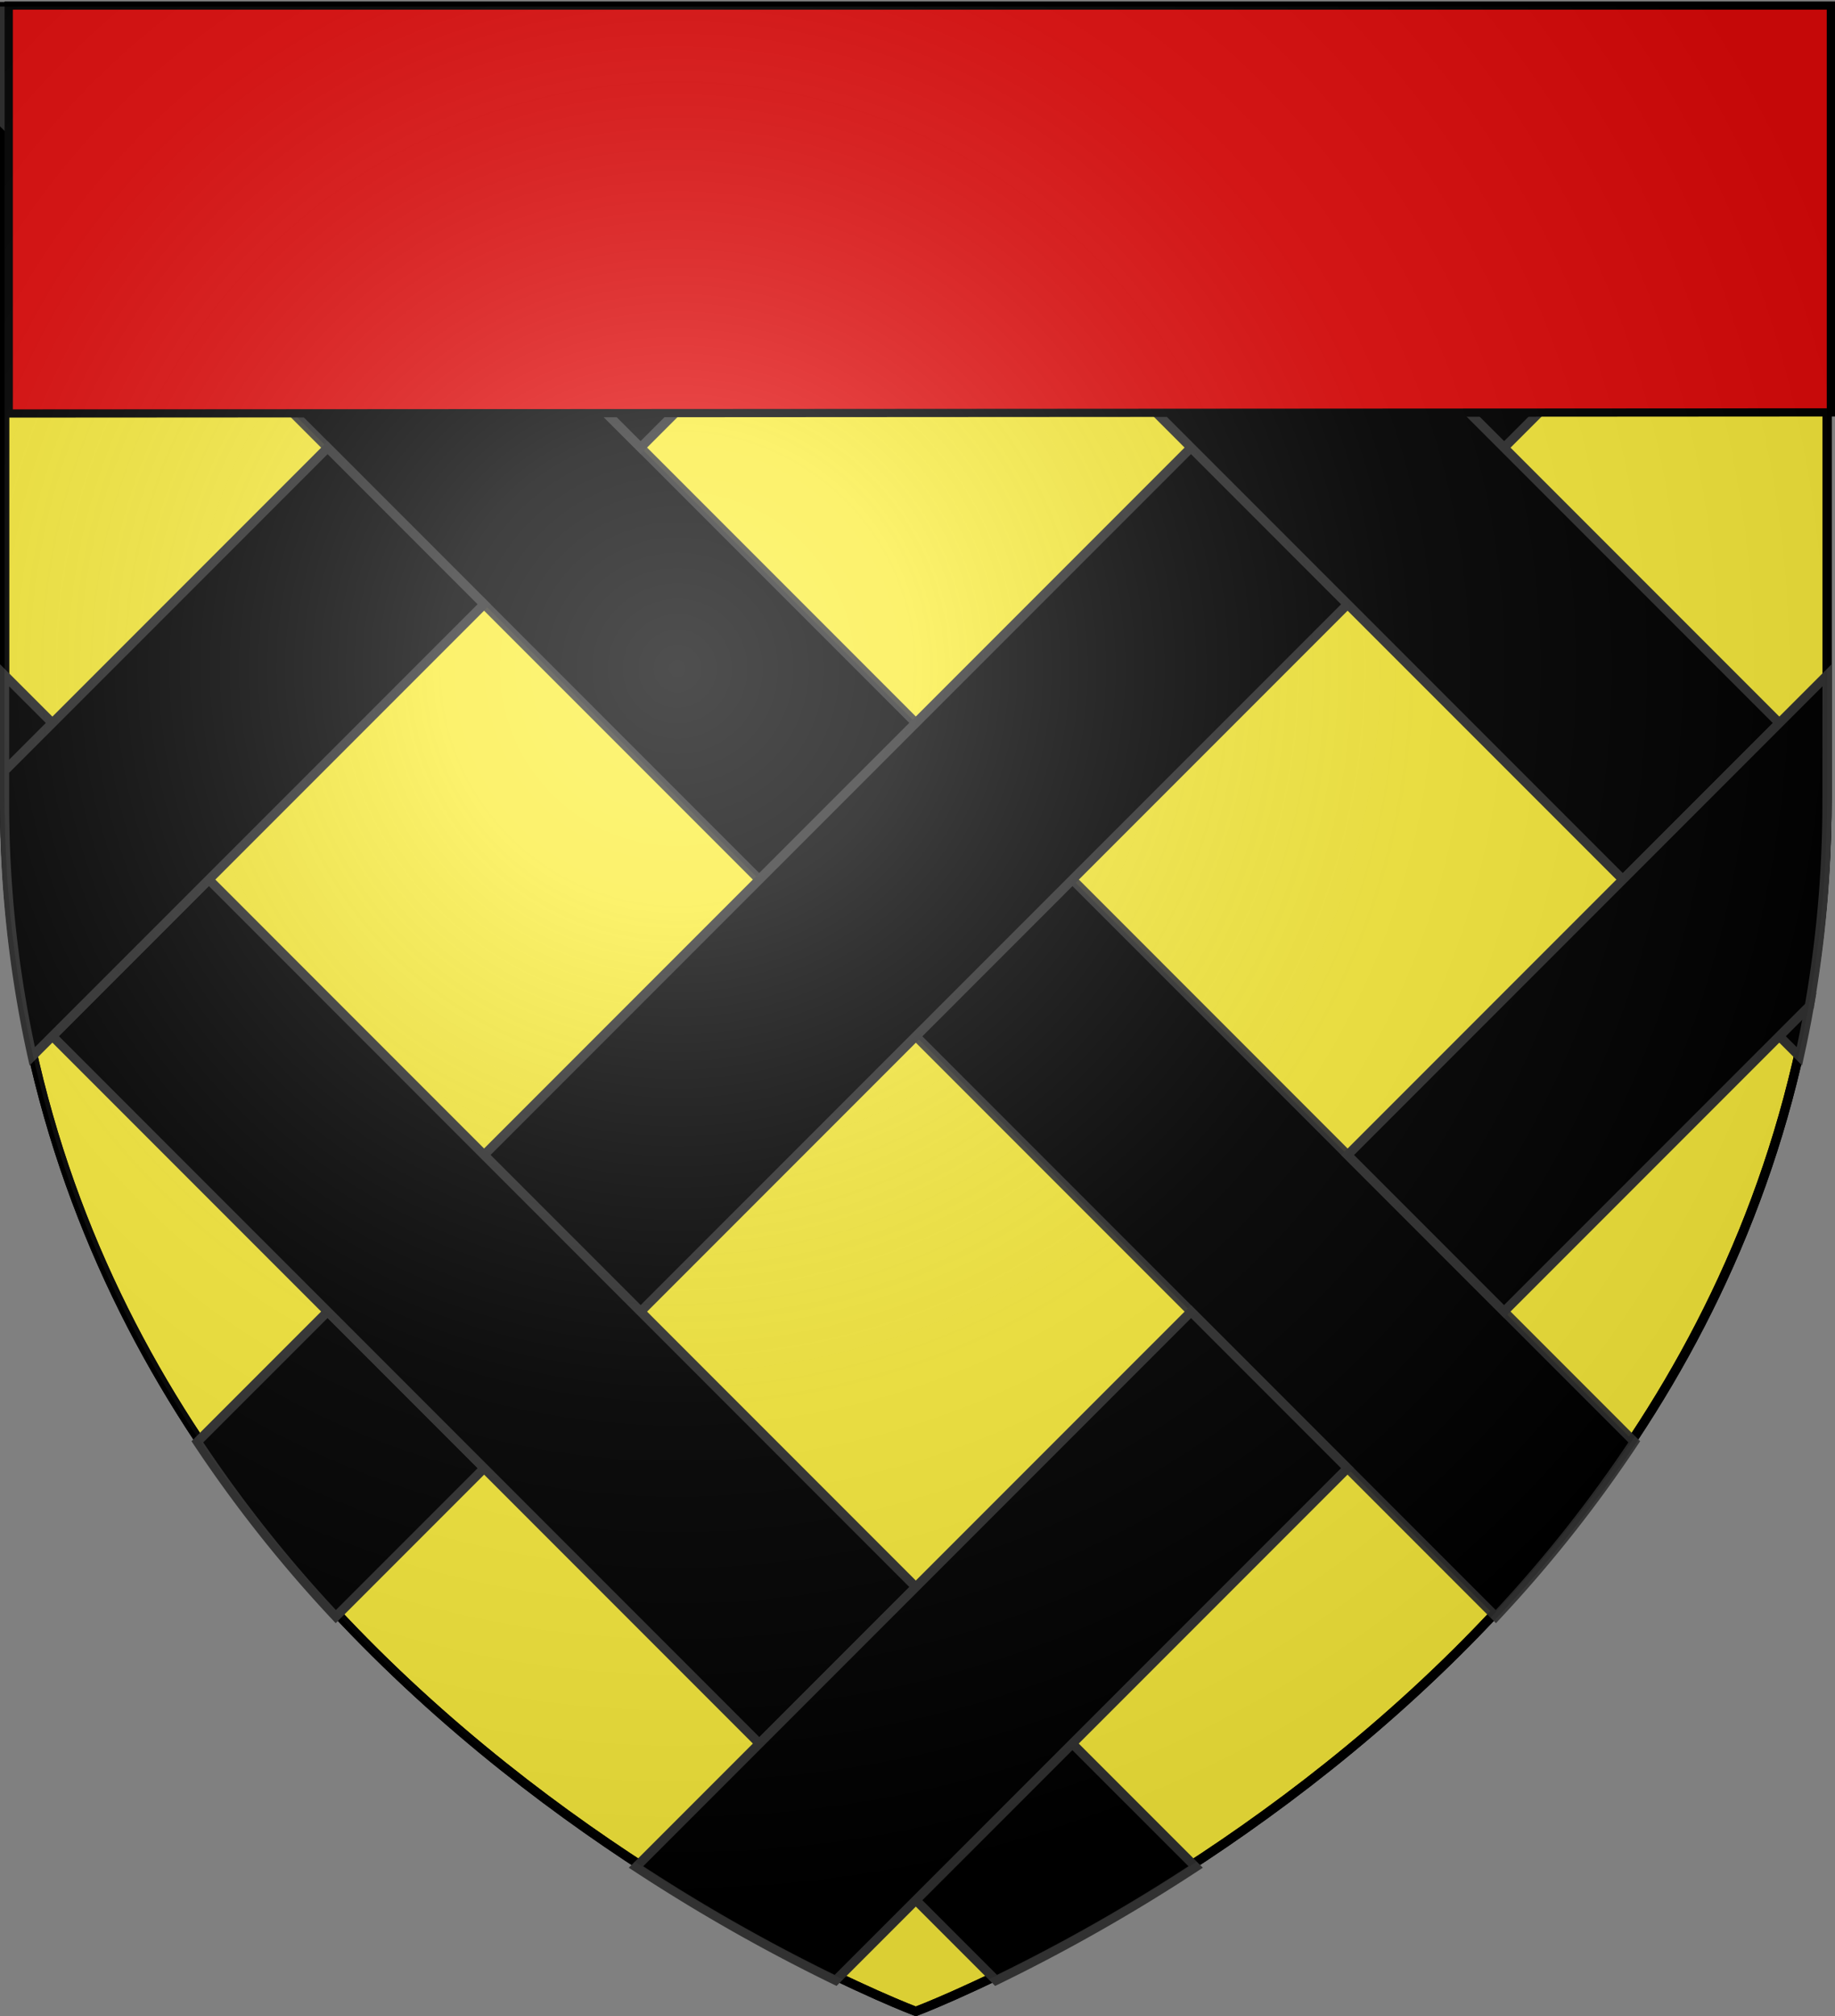 <svg id="svg2" xmlns="http://www.w3.org/2000/svg" xmlns:xlink="http://www.w3.org/1999/xlink" viewBox="0 0 601.1 660.1"><rect x="0" y="0" width="601.1" height="660.1" fill="#808080" stroke="none"/><defs><style>.cls-1{fill:#fcef3c;opacity:0.99;isolation:isolate;}.cls-1,.cls-2,.cls-5{stroke:#000;}.cls-1,.cls-3,.cls-4{stroke-width:3px;}.cls-1,.cls-6{fill-rule:evenodd;}.cls-2{fill:none;stroke-width:3px;}.cls-3,.cls-4{stroke:#313131;}.cls-3{stroke-opacity:0.94;}.cls-5{fill:#e20909;stroke-width:2.7px;}.cls-6{fill:url(#Dégradé_sans_nom);}</style><radialGradient id="Dégradé_sans_nom" cx="38.99" cy="608.72" r="300" gradientTransform="matrix(1.35, 0, 0, -1.35, 169.27, 1032.73)" gradientUnits="userSpaceOnUse"><stop offset="0" stop-color="#fff" stop-opacity="0.31"/><stop offset="0.19" stop-color="#fff" stop-opacity="0.25"/><stop offset="0.6" stop-color="#6b6b6b" stop-opacity="0.13"/><stop offset="1" stop-opacity="0.13"/></radialGradient></defs><g id="layer4"><path id="path2855" class="cls-1" d="M300,650.55S598.5,538.23,598.5,252.78V-5.77H1.5V252.78C1.5,538.23,300,650.55,300,650.55Z" transform="translate(0 7.95)"/></g><g id="layer1"><path id="path1411" class="cls-2" d="M300,650.55S1.5,538.23,1.5,252.78V-5.77h597V252.78C598.5,538.23,300,650.55,300,650.55Z" transform="translate(0 7.95)"/></g><g id="layer3"><g id="g2461"><path id="path2263" class="cls-3" d="M1.5-4.29V32.8L248.72,280,300,228.74,67-4.29ZM351.28,280,300,331.3l190,190a437,437,0,0,0,45.34-57.22Z" transform="translate(0 7.95)"/><path id="rect2253" class="cls-4" d="M533-4.29,441.41,87.33l51.28,51.29L598.5,32.8V-4.29ZM390.16,138.58l-231.6,231.6,51.28,51.28,231.6-231.59ZM107.31,421.43,64.66,464.08A437,437,0,0,0,110,521.3l48.59-48.59Z" transform="translate(0 7.95)"/><path id="rect2203" class="cls-4" d="M351.25-2.82,300,48.43,531.59,280l51.25-51.25ZM592.72,321.4l-9.88,9.87,6.6,6.6Q591.24,329.74,592.72,321.4Z" transform="translate(0 7.95)"/><path id="rect2201" class="cls-4" d="M1.5,213.12v31.31l15.66-15.66ZM68.41,280,17.16,331.27l231.59,231.6L300,511.62ZM351.25,562.87,300,614.12l26.28,26.28a585.89,585.89,0,0,0,65.38-37.13Z" transform="translate(0 7.95)"/><path id="rect2197" class="cls-4" d="M250.22-4.29,158.59,87.33l51.25,51.25L352.72-4.29ZM107.31,138.62,1.5,244.43v9.81a383.62,383.62,0,0,0,9.06,83.63l148-148Z" transform="translate(0 7.95)"/><path id="rect2195" class="cls-4" d="M598.5,213.12,441.44,370.18l51.25,51.25,100-100a387.4,387.4,0,0,0,5.78-67.16ZM390.16,421.46,208.34,603.27a585.89,585.89,0,0,0,65.38,37.13L441.41,472.71Z" transform="translate(0 7.95)"/></g></g><path id="rect3182" class="cls-5" d="M2.86-6.14V127.42l596.89-.36V-6.14Z" transform="translate(0 7.95)"/><g id="layer2"><path id="path2875" class="cls-6" d="M300,650.55S598.5,538.23,598.5,252.78V-5.77H1.5V252.78C1.5,538.23,300,650.55,300,650.55Z" transform="translate(0 7.95)"/></g></svg>